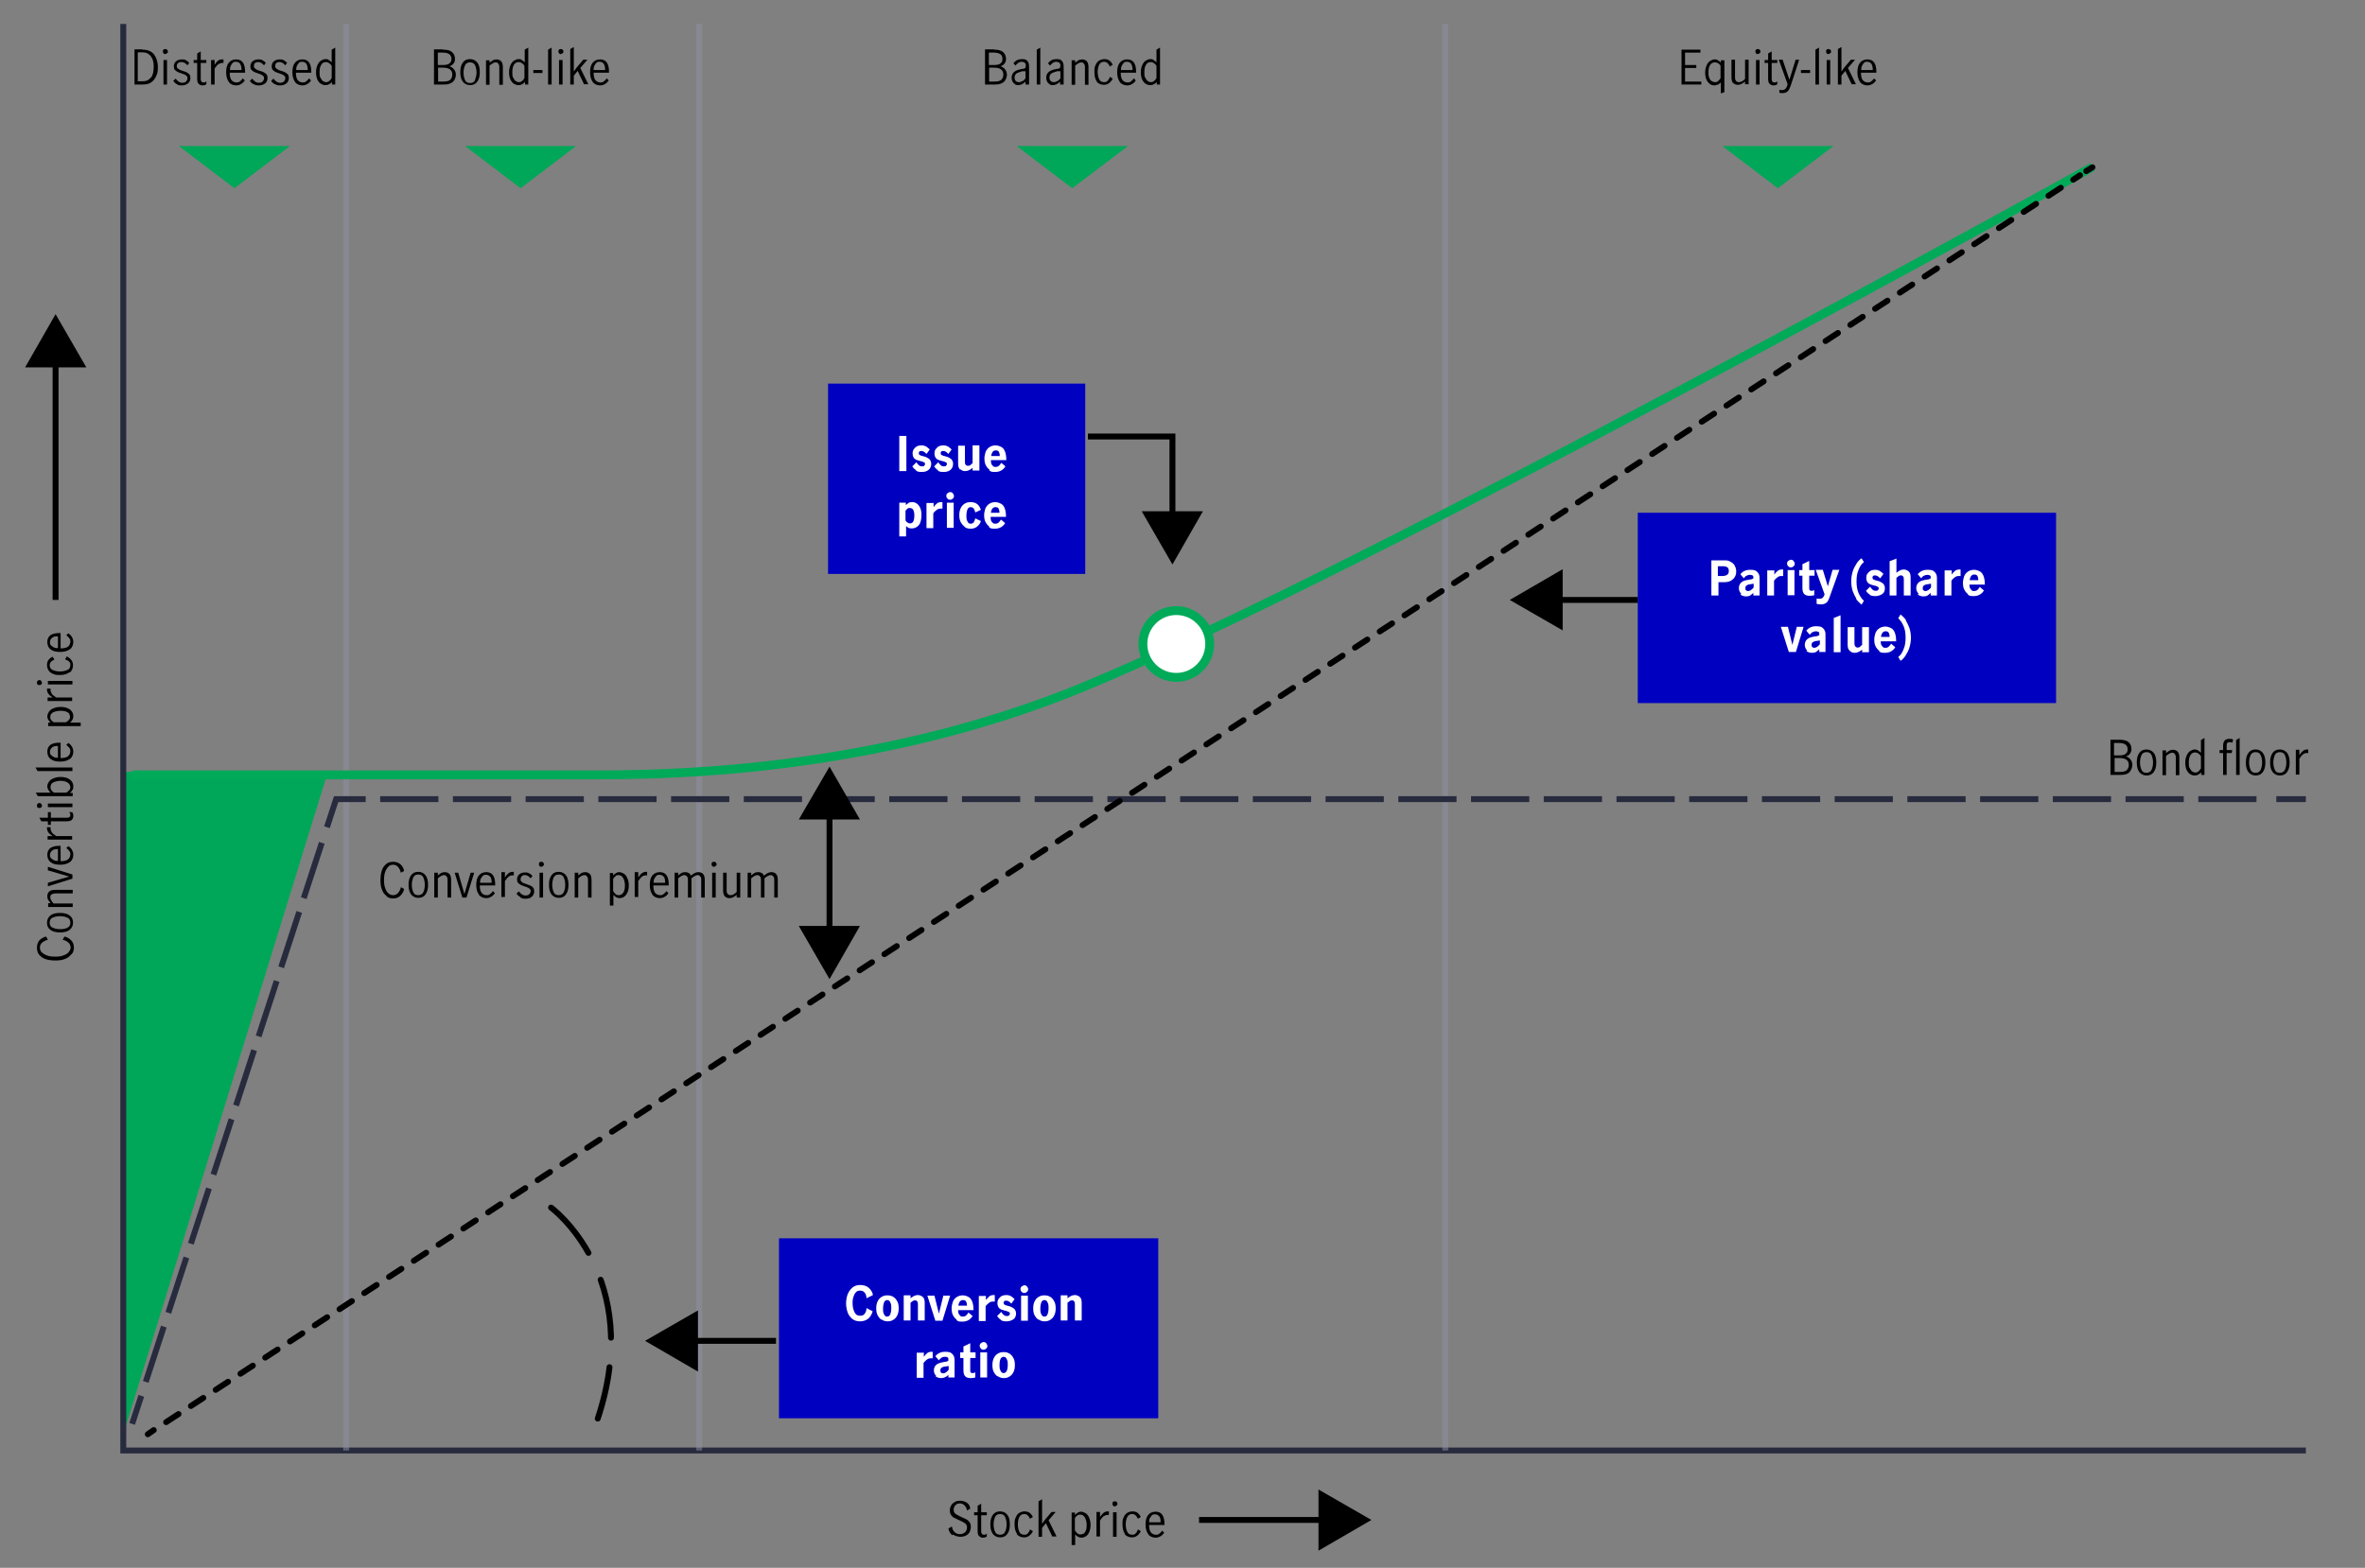 <?xml version="1.0" encoding="UTF-8"?>
<svg id="main" xmlns="http://www.w3.org/2000/svg" version="1.1" viewBox="0 0 800 530.5">
  <rect x="0" y="0" width="800" height="530.5" fill="#808080" stroke="none"/>
  <!-- Generator: Adobe Illustrator 29.7.1, SVG Export Plug-In . SVG Version: 2.1.1 Build 8)  -->
  <defs>
    <style>
      .st0 {
        stroke-dasharray: 5 5;
      }

      .st0, .st1, .st2 {
        stroke-linecap: round;
        stroke-linejoin: round;
      }

      .st0, .st1, .st2, .st3, .st4, .st5, .st6, .st7, .st8 {
        fill: none;
      }

      .st0, .st1, .st2, .st3, .st4, .st5, .st7, .st8 {
        stroke-width: 2px;
      }

      .st0, .st1, .st2, .st4 {
        stroke: #000;
      }

      .st9 {
        fill: #00a758;
      }

      .st1 {
        stroke-dasharray: 20 10;
      }

      .st3 {
        isolation: isolate;
        opacity: .5;
        stroke: #8e90a2;
      }

      .st3, .st10, .st4, .st5, .st6, .st7, .st8 {
        stroke-miterlimit: 10;
      }

      .st11, .st10 {
        fill: #fff;
      }

      .st12 {
        fill: #0000c1;
      }

      .st10, .st6 {
        stroke: #00aa59;
        stroke-width: 3px;
      }

      .st5, .st7, .st8 {
        stroke: #282b3e;
      }

      .st7 {
        stroke-dasharray: 19.7 4.9;
      }

      .st8 {
        stroke-dasharray: 19.7 4.9;
      }
    </style>
  </defs>
  <rect class="st12" x="280.1" y="129.8" width="87" height="64.4"/>
  <rect class="st12" x="554" y="173.5" width="141.5" height="64.4"/>
  <polygon class="st9" points="41.7 261.1 41.7 485.3 110.6 262.2 41.7 261.1"/>
  <polyline class="st5" points="41.7 8.1 41.7 490.8 780 490.8"/>
  <line class="st3" x1="488.9" y1="8.1" x2="488.9" y2="490.8"/>
  <line class="st3" x1="236.5" y1="8.1" x2="236.5" y2="490.8"/>
  <line class="st3" x1="117.1" y1="8.1" x2="117.1" y2="490.8"/>
  <g>
    <line class="st5" x1="44.7" y1="481.8" x2="47.8" y2="472.3"/>
    <line class="st7" x1="49.3" y1="467.6" x2="109.8" y2="282.3"/>
    <polyline class="st5" points="110.6 279.9 113.7 270.4 123.7 270.4"/>
    <line class="st8" x1="128.6" y1="270.4" x2="767.5" y2="270.4"/>
    <line class="st5" x1="770" y1="270.4" x2="780" y2="270.4"/>
  </g>
  <polygon class="st9" points="79.3 49.4 60.5 49.4 79.3 63.7 98.1 49.4 79.3 49.4"/>
  <polygon class="st9" points="176.1 49.4 157.3 49.4 176.1 63.7 194.9 49.4 176.1 49.4"/>
  <polygon class="st9" points="362.7 49.4 343.9 49.4 362.7 63.7 381.6 49.4 362.7 49.4"/>
  <polygon class="st9" points="601.4 49.4 582.6 49.4 601.4 63.7 620.2 49.4 601.4 49.4"/>
  <g>
    <path d="M48.1,16.8c1.8,0,3.1.5,4,1.6.8,1.1,1.3,2.5,1.3,4.3s-.2,2.2-.6,3.1-1,1.6-1.7,2.1-1.7.7-2.8.7h-2.8v-11.9h2.7ZM51.1,26.3c.6-.9.9-2.1.9-3.7s-.3-2.7-1-3.6-1.6-1.3-2.9-1.3h-1.5v9.8h1.6c1.3,0,2.2-.4,2.8-1.3h0Z"/>
    <path d="M55.3,18c-.2-.2-.2-.4-.2-.6s0-.4.2-.6.4-.2.6-.2.4,0,.6.2c.2.2.3.4.3.6s0,.4-.3.6-.4.3-.6.3-.4,0-.6-.3ZM55.3,20.3h1.2v8.3h-1.2v-8.3Z"/>
    <path d="M59.9,28.5c-.5-.2-.9-.6-1.3-1.1l.8-.8c.3.4.6.7,1,1s.8.4,1.3.4.9-.1,1.2-.4.5-.6.5-1.1,0-.6-.3-.8c-.2-.2-.4-.4-.7-.5-.3-.1-.6-.2-1.1-.4-.5-.2-1-.3-1.3-.5s-.6-.4-.9-.7c-.2-.3-.3-.7-.3-1.2,0-.7.3-1.3.8-1.7s1.2-.6,1.9-.6,1,0,1.4.3c.4.2.8.5,1.1.9l-.6.8c-.6-.7-1.2-1.1-2-1.1s-.8.1-1.1.3c-.3.2-.5.6-.5,1s0,.6.3.8c.2.2.4.3.7.5s.6.2,1.1.4c.5.2,1,.3,1.3.5s.6.4.9.7c.2.3.3.7.3,1.2,0,.8-.3,1.4-.8,1.8-.5.4-1.2.7-2.1.7s-1.2-.1-1.7-.4h0Z"/>
    <path d="M67.1,28.3c-.3-.4-.4-1-.4-1.8v-5.2h-1.2v-1h1.2v-2.2l1.2-.7v2.9h1.9v1h-1.9v5.4c0,.8.3,1.2.9,1.2s.7-.1,1-.4v1c-.4.3-.8.4-1.3.4s-1.1-.2-1.3-.6h0Z"/>
    <path d="M72.6,20.3v1.6c.4-.6.8-1.1,1.2-1.4s.8-.4,1.4-.4.3,0,.4,0v1.2c-.2,0-.4,0-.5,0-.4,0-.8.2-1.2.4s-.8.8-1.3,1.5v5.4h-1.2v-8.3h1.2,0Z"/>
    <path d="M77.4,27.7c-.6-.8-.9-1.9-.9-3.3s.3-2.5.9-3.2,1.4-1.1,2.5-1.1,1.8.4,2.3,1.1c.5.8.7,1.8.7,3s0,.3,0,.4h-5.2c0,1.1.2,2,.6,2.5.4.5,1,.8,1.7.8s.8-.1,1.2-.4c.4-.3.7-.6.9-1l.7.7c-.3.5-.7.9-1.2,1.2-.5.3-1.1.5-1.7.5-1,0-1.9-.4-2.5-1.1h0ZM81.3,21.7c-.3-.5-.8-.8-1.5-.8s-.8.1-1.1.4c-.3.3-.5.6-.7,1.1-.2.4-.2.9-.2,1.3h3.9c0-.8-.1-1.4-.4-2h0Z"/>
    <path d="M85.8,28.5c-.5-.2-.9-.6-1.3-1.1l.8-.8c.3.4.6.7,1,1s.8.4,1.3.4.9-.1,1.2-.4.5-.6.5-1.1,0-.6-.3-.8c-.2-.2-.4-.4-.7-.5-.3-.1-.6-.2-1.1-.4-.5-.2-1-.3-1.3-.5s-.6-.4-.9-.7c-.2-.3-.3-.7-.3-1.2,0-.7.3-1.3.8-1.7s1.2-.6,1.9-.6,1,0,1.4.3c.4.2.8.5,1.1.9l-.6.8c-.6-.7-1.2-1.1-1.9-1.1s-.8.1-1.1.3c-.3.2-.4.6-.4,1s0,.6.3.8c.2.2.4.3.7.5s.6.2,1.1.4c.6.2,1,.3,1.3.5s.6.4.9.7c.2.3.3.7.3,1.2,0,.8-.3,1.4-.8,1.8-.5.4-1.2.7-2.1.7s-1.2-.1-1.7-.4h0Z"/>
    <path d="M93,28.5c-.5-.2-.9-.6-1.3-1.1l.8-.8c.3.4.6.7,1,1s.8.4,1.3.4.9-.1,1.2-.4.5-.6.5-1.1,0-.6-.3-.8c-.2-.2-.4-.4-.7-.5-.3-.1-.6-.2-1.1-.4-.5-.2-1-.3-1.3-.5s-.6-.4-.9-.7c-.2-.3-.3-.7-.3-1.2,0-.7.3-1.3.8-1.7s1.2-.6,1.9-.6,1,0,1.4.3c.4.2.8.5,1.1.9l-.6.8c-.6-.7-1.2-1.1-1.9-1.1s-.8.1-1.1.3c-.3.2-.4.6-.4,1s0,.6.3.8c.2.2.4.3.7.5s.6.2,1.1.4c.6.2,1,.3,1.3.5s.6.4.9.7c.2.3.3.7.3,1.2,0,.8-.3,1.4-.8,1.8-.5.4-1.2.7-2.1.7s-1.2-.1-1.7-.4h0Z"/>
    <path d="M99.8,27.7c-.6-.8-.9-1.9-.9-3.3s.3-2.5.9-3.2,1.4-1.1,2.5-1.1,1.8.4,2.3,1.1c.5.8.7,1.8.7,3s0,.3,0,.4h-5.2c0,1.1.2,2,.6,2.5.4.5,1,.8,1.7.8s.8-.1,1.2-.4c.4-.3.7-.6.9-1l.7.7c-.3.5-.7.9-1.2,1.2-.5.3-1.1.5-1.7.5-1,0-1.9-.4-2.5-1.1h0ZM103.7,21.7c-.3-.5-.8-.8-1.5-.8s-.8.1-1.1.4c-.3.3-.5.6-.7,1.1-.2.4-.2.9-.2,1.3h3.9c0-.8-.1-1.4-.4-2h0Z"/>
    <path d="M108.6,28.4c-.5-.3-.9-.8-1.2-1.4s-.5-1.5-.5-2.5.2-1.9.5-2.5c.3-.7.7-1.2,1.2-1.5.5-.3,1-.5,1.5-.5s.8,0,1.1.3c.3.2.7.5,1,.8v-4.3l1.2-.7v12.5h-1.1v-.9c-.3.4-.7.7-1,.8-.3.2-.7.3-1.2.3s-1-.1-1.4-.4h0ZM111.4,27.4c.3-.3.6-.6.8-1v-4.1c-.2-.4-.5-.7-.8-.9s-.7-.4-1.1-.4c-.8,0-1.3.3-1.7,1s-.5,1.5-.5,2.5,0,1.3.3,1.8.5.9.8,1.1.7.4,1.1.4.7-.1,1.1-.4h0Z"/>
  </g>
  <g>
    <path d="M24,323c-.5.7-1.2,1.2-2.1,1.5-.9.4-2,.5-3.3.5s-2.4-.2-3.3-.5-1.6-.9-2.1-1.5-.7-1.5-.7-2.4.3-1.8.8-2.4c.6-.6,1.3-1.1,2.3-1.3l.6,1.1c-.8.2-1.4.5-1.9.9-.5.4-.8,1-.8,1.7s.2,1.2.6,1.6,1,.8,1.8,1.1,1.7.4,2.8.4,1.9-.1,2.7-.4,1.4-.6,1.8-1.1c.4-.5.7-1,.7-1.6s-.3-1.3-.8-1.7c-.5-.4-1.2-.8-1.9-.9l.6-1.1c1,.2,1.7.7,2.3,1.3s.9,1.5.9,2.4-.2,1.7-.8,2.3h0Z"/>
    <path d="M23.6,314.6c-.8.6-1.8.9-3.3.9s-2.5-.3-3.3-.9c-.8-.6-1.1-1.4-1.1-2.4s.4-1.8,1.1-2.4,1.8-.9,3.3-.9,2.5.3,3.3.9c.8.6,1.1,1.4,1.1,2.4s-.4,1.8-1.1,2.4ZM22.8,310.5c-.7-.3-1.5-.5-2.5-.5s-1.8.2-2.5.5-1,.9-1,1.7.3,1.4,1,1.7c.7.3,1.5.5,2.5.5s1.8-.1,2.5-.5c.7-.3,1-.9,1-1.7s-.3-1.4-1-1.7h0Z"/>
    <path d="M16.2,305.6h.9c-.3-.4-.6-.8-.8-1.1s-.3-.8-.3-1.3.2-1.1.6-1.5c.4-.4,1.1-.6,2-.6h6v1.2h-5.9c-.4,0-.8.1-1.2.3-.3.2-.5.5-.5,1,0,.6.4,1.3,1.1,2.1h6.5v1.2h-8.3v-1.2h0Z"/>
    <path d="M16.2,300v-1.3l7.2-2.1h0s-7.2-2.1-7.2-2.1v-1.2l8.3,2.6v1.4l-8.3,2.6h0Z"/>
    <path d="M23.6,291.7c-.8.6-1.9.9-3.3.9s-2.5-.3-3.2-.9c-.8-.6-1.1-1.5-1.1-2.5s.4-1.8,1.1-2.3c.8-.5,1.8-.7,3-.7s.3,0,.4,0v5.2c1.1,0,2-.2,2.5-.6.5-.4.8-1,.8-1.7s-.1-.8-.4-1.2c-.3-.4-.6-.7-1-.9l.7-.7c.5.3.9.7,1.2,1.2s.5,1.1.5,1.7c0,1-.4,1.9-1.1,2.5h0ZM17.7,287.8c-.5.3-.8.8-.8,1.5s.1.8.4,1.1c.3.3.6.5,1,.7s.9.2,1.3.2v-4c-.8,0-1.5.1-2,.5h0Z"/>
    <path d="M16.2,282.9h1.6c-.6-.4-1.1-.8-1.4-1.2s-.5-.9-.5-1.4,0-.3,0-.4h1.2c0,.2,0,.4,0,.5,0,.4.2.8.4,1.2s.8.8,1.5,1.3h5.4v1.2h-8.3v-1.2h0Z"/>
    <path d="M24.2,277.5c-.4.3-1,.4-1.8.4h-5.2v1.2h-1v-1.2h-2.2l-.7-1.2h2.9v-1.9h1v1.9h5.4c.8,0,1.2-.3,1.2-.9s-.1-.6-.4-1h1c.3.4.4.8.4,1.3s-.2,1.1-.6,1.4h0Z"/>
    <path d="M13.9,273.2c-.2.2-.4.2-.6.2s-.4,0-.6-.2-.2-.4-.2-.6,0-.4.2-.6c.2-.2.4-.3.6-.3s.4,0,.6.3c.2.2.3.4.3.6s0,.4-.3.6ZM16.2,273.1v-1.2h8.3v1.2h-8.3Z"/>
    <path d="M24.5,267.3c-.2.3-.5.7-.8,1h.9v1.1h-11.8l-.7-1.2h5c-.7-.7-1.1-1.4-1.1-2.1s.2-1,.5-1.5c.3-.5.8-.9,1.5-1.2.7-.3,1.5-.5,2.5-.5s1.9.2,2.5.5,1.1.7,1.4,1.2.4,1,.4,1.5,0,.8-.3,1.2h0ZM23.4,265.3c-.2-.3-.6-.6-1.1-.8-.5-.2-1.1-.3-1.8-.3s-1.7.2-2.4.5-1,.9-1,1.6.1.8.3,1.1c.2.3.5.6.9.8h4.1c.4-.2.7-.5,1-.8.3-.3.4-.7.4-1s-.1-.7-.3-1h0Z"/>
    <path d="M12.7,260.9l-.7-1.2h12.5v1.2h-11.8,0Z"/>
    <path d="M23.6,256.8c-.8.6-1.9.9-3.3.9s-2.5-.3-3.2-.9c-.8-.6-1.1-1.5-1.1-2.5s.4-1.8,1.1-2.3,1.8-.7,3-.7.3,0,.4,0v5.2c1.1,0,2-.2,2.5-.6.5-.4.8-1,.8-1.7s-.1-.8-.4-1.2c-.3-.4-.6-.7-1-.9l.7-.7c.5.3.9.7,1.2,1.2.3.5.5,1.1.5,1.7,0,1-.4,1.9-1.1,2.5h0ZM17.7,252.9c-.5.3-.8.8-.8,1.5s.1.8.4,1.1c.3.3.6.5,1,.7s.9.2,1.3.2v-4c-.8,0-1.5.1-2,.5h0Z"/>
    <path d="M16.2,244.5h.9c-.3-.3-.6-.7-.8-1s-.3-.7-.3-1.1.2-1,.5-1.5c.3-.5.8-.9,1.5-1.2.7-.3,1.5-.5,2.5-.5s1.9.2,2.5.5c.7.3,1.1.7,1.4,1.2s.4,1,.4,1.5c0,.8-.4,1.5-1.1,2.1h3.6v1.2h-11v-1.2h0ZM23.5,241.6c-.2-.3-.6-.6-1.1-.8-.5-.2-1.1-.3-1.9-.3s-1.8.2-2.5.5c-.7.4-1,.9-1,1.6s.1.7.3,1,.5.6.9.8h4.1c.4-.2.7-.5,1-.8s.4-.7.4-1-.1-.7-.3-1h0Z"/>
    <path d="M16.2,236h1.6c-.6-.4-1.1-.8-1.4-1.2s-.5-.9-.5-1.4,0-.3,0-.4h1.2c0,.2,0,.4,0,.5,0,.4.2.8.4,1.2s.8.8,1.5,1.3h5.4v1.2h-8.3v-1.2h0Z"/>
    <path d="M13.9,231.6c-.2.2-.4.2-.6.2s-.4,0-.6-.2c-.2-.2-.2-.4-.2-.6s0-.4.2-.6c.2-.2.4-.3.6-.3s.4,0,.6.3.3.4.3.6,0,.4-.3.6ZM16.2,231.6v-1.2h8.3v1.2h-8.3Z"/>
    <path d="M23.6,227.4c-.8.6-1.8,1-3.3,1s-1.7-.1-2.4-.4c-.7-.3-1.2-.7-1.5-1.2s-.5-1.1-.5-1.8.2-1.3.5-1.7.8-.8,1.4-1.1l.6,1c-.5.2-.8.4-1.1.7s-.5.7-.5,1.1c0,.8.3,1.4,1,1.7.7.3,1.5.5,2.5.5s1.8-.2,2.5-.5c.7-.3,1-.9,1-1.7s-.2-.9-.5-1.2c-.3-.3-.8-.5-1.3-.7l.6-1c.6.3,1.1.7,1.5,1.2s.6,1.1.6,1.8c0,1-.4,1.9-1.1,2.5h0Z"/>
    <path d="M23.6,219.7c-.8.6-1.9.9-3.3.9s-2.5-.3-3.2-.9c-.8-.6-1.1-1.5-1.1-2.5s.4-1.8,1.1-2.3c.8-.5,1.8-.7,3-.7s.3,0,.4,0v5.2c1.1,0,2-.2,2.5-.6.5-.4.8-1,.8-1.7s-.1-.8-.4-1.2c-.3-.4-.6-.7-1-.9l.7-.7c.5.3.9.7,1.2,1.2s.5,1.1.5,1.7c0,1-.4,1.9-1.1,2.5h0ZM17.7,215.8c-.5.3-.8.8-.8,1.5s.1.8.4,1.1c.3.3.6.5,1,.7s.9.2,1.3.2v-4c-.8,0-1.5.1-2,.5h0Z"/>
  </g>
  <g>
    <path d="M149.9,16.8c1.5,0,2.5.3,3.1.9s.9,1.3.9,2.2-.2,1.2-.5,1.6c-.3.4-.8.8-1.4.9.7.2,1.2.6,1.6,1.1.4.5.6,1.1.6,1.8s-.3,1.7-.9,2.3-1.6,1-3,1h-3.5v-11.9h3ZM151.9,21.5c.6-.3.8-.8.8-1.6,0-1.4-1-2.1-2.9-2.1h-1.7v4.2h1.6c.9,0,1.6-.1,2.2-.4ZM152.3,27c.4-.4.7-1,.7-1.7,0-1.6-1-2.4-3.1-2.4h-1.7v4.7h1.7c1.2,0,2-.2,2.4-.6h0Z"/>
    <path d="M156.6,27.7c-.6-.8-.9-1.8-.9-3.3s.3-2.5.9-3.3c.6-.8,1.4-1.1,2.4-1.1s1.8.4,2.4,1.1.9,1.8.9,3.3-.3,2.5-.9,3.3c-.6.8-1.4,1.1-2.4,1.1s-1.8-.4-2.4-1.1ZM160.7,26.9c.3-.7.5-1.5.5-2.4s-.2-1.8-.5-2.4c-.3-.7-.9-1-1.7-1s-1.4.3-1.7,1-.5,1.5-.5,2.5.2,1.8.5,2.5c.3.7.9,1,1.7,1s1.4-.3,1.7-1Z"/>
    <path d="M165.6,20.3v.9c.4-.3.8-.6,1.1-.8.4-.2.8-.3,1.3-.3s1.1.2,1.5.6.6,1.1.6,2v6h-1.2v-5.9c0-.4,0-.8-.3-1.2-.2-.3-.5-.5-.9-.5-.6,0-1.3.4-2.1,1.1v6.5h-1.2v-8.3h1.2Z"/>
    <path d="M173.9,28.4c-.5-.3-.9-.8-1.2-1.4s-.5-1.5-.5-2.5.2-1.9.5-2.5c.3-.7.7-1.2,1.2-1.5.5-.3,1-.5,1.5-.5s.8,0,1.1.3c.3.2.7.5,1,.8v-4.3l1.2-.7v12.5h-1.1v-.9c-.3.4-.7.7-1,.8-.3.2-.7.3-1.2.3s-1-.1-1.4-.4h0ZM176.6,27.4c.3-.3.6-.6.8-1v-4.1c-.2-.4-.5-.7-.8-.9s-.7-.4-1.1-.4c-.8,0-1.3.3-1.7,1s-.5,1.5-.5,2.5,0,1.3.3,1.8.5.9.8,1.1.7.4,1.1.4.7-.1,1.1-.4h0Z"/>
    <path d="M180.4,23.7h3.1v1h-3.1v-1Z"/>
    <path d="M185.4,16.8l1.2-.7v12.5h-1.2v-11.8h0Z"/>
    <path d="M189.1,18c-.2-.2-.2-.4-.2-.6s0-.4.2-.6.4-.2.6-.2.4,0,.6.2c.2.2.3.4.3.6s0,.4-.3.6-.4.3-.6.3-.4,0-.6-.3ZM189.1,20.3h1.2v8.3h-1.2v-8.3Z"/>
    <path d="M197.6,28.6l-2.2-4.6-1.3,1.6v3h-1.2v-12l1.2-.7v6.2c0,.4,0,.9,0,1.6v.5s0,0,0,0c.5-.7.8-1.1,1-1.4l2.2-2.6h1.4l-2.4,2.8,2.7,5.5h-1.4Z"/>
    <path d="M200.5,27.7c-.6-.8-.9-1.9-.9-3.3s.3-2.5.9-3.2,1.4-1.1,2.5-1.1,1.8.4,2.3,1.1c.5.8.7,1.8.7,3s0,.3,0,.4h-5.2c0,1.1.2,2,.6,2.5.4.5,1,.8,1.7.8s.8-.1,1.2-.4c.4-.3.7-.6.9-1l.7.7c-.3.5-.7.9-1.2,1.2-.5.3-1.1.5-1.7.5-1,0-1.9-.4-2.5-1.1h0ZM204.3,21.7c-.3-.5-.8-.8-1.5-.8s-.8.1-1.1.4c-.3.3-.5.6-.7,1.1-.2.4-.2.9-.2,1.3h3.9c0-.8-.1-1.4-.4-2h0Z"/>
  </g>
  <g>
    <path d="M336.3,16.8c1.5,0,2.5.3,3.1.9s.9,1.3.9,2.2-.2,1.2-.5,1.6c-.3.4-.8.8-1.4.9.7.2,1.2.6,1.6,1.1.4.5.6,1.1.6,1.8s-.3,1.7-.9,2.3-1.6,1-3,1h-3.5v-11.9h3ZM338.3,21.5c.6-.3.8-.8.8-1.6,0-1.4-1-2.1-2.9-2.1h-1.7v4.2h1.6c.9,0,1.6-.1,2.2-.4ZM338.7,27c.4-.4.7-1,.7-1.7,0-1.6-1-2.4-3.1-2.4h-1.7v4.7h1.7c1.2,0,2-.2,2.4-.6h0Z"/>
    <path d="M343.4,28.5c-.4-.2-.7-.5-.9-.9-.2-.4-.3-.8-.3-1.3,0-.9.3-1.5.9-2s1.5-.8,2.8-1c.5,0,.8-.2.9-.3s.2-.4.2-.8-.1-.8-.4-1-.6-.3-1-.3-.8.1-1.2.4-.7.6-.9.9l-.7-.8c.8-1,1.7-1.4,2.9-1.4s1.4.2,1.8.6c.4.4.6,1.1.6,1.9v6.1h-1.2v-1c-.4.4-.8.7-1.2.9s-.8.3-1.2.3-.8,0-1.2-.3h0ZM345.9,27.5c.4-.3.7-.6,1-1v-2.4h-1.1c-.9.3-1.6.5-2,.8-.4.3-.6.8-.6,1.3s.1.9.4,1.2c.3.3.7.4,1.1.4s.7-.1,1.1-.4Z"/>
    <path d="M350.7,16.8l1.2-.7v12.5h-1.2v-11.8h0Z"/>
    <path d="M355.1,28.5c-.4-.2-.7-.5-.9-.9-.2-.4-.3-.8-.3-1.3,0-.9.3-1.5.9-2s1.5-.8,2.8-1c.5,0,.8-.2.9-.3s.2-.4.2-.8-.1-.8-.4-1-.6-.3-1-.3-.8.1-1.2.4-.7.6-.9.9l-.7-.8c.8-1,1.7-1.4,2.9-1.4s1.4.2,1.8.6c.4.4.6,1.1.6,1.9v6.1h-1.2v-1c-.4.4-.8.7-1.2.9s-.8.3-1.2.3-.8,0-1.2-.3h0ZM357.7,27.5c.4-.3.7-.6,1-1v-2.4h-1.1c-.9.3-1.6.5-2,.8-.4.3-.6.8-.6,1.3s.1.9.4,1.2c.3.3.7.4,1.1.4s.7-.1,1.1-.4Z"/>
    <path d="M363.7,20.3v.9c.4-.3.8-.6,1.1-.8.4-.2.8-.3,1.3-.3s1.1.2,1.5.6.6,1.1.6,2v6h-1.2v-5.9c0-.4,0-.8-.3-1.2-.2-.3-.5-.5-.9-.5-.6,0-1.3.4-2.1,1.1v6.5h-1.2v-8.3h1.2Z"/>
    <path d="M371.1,27.7c-.6-.8-.9-1.8-.9-3.3s.1-1.7.4-2.4.7-1.2,1.2-1.5,1.1-.5,1.8-.5,1.3.2,1.7.5.8.8,1.1,1.4l-1,.6c-.2-.5-.4-.8-.7-1.1-.3-.3-.7-.5-1.2-.5-.8,0-1.3.3-1.7,1-.3.7-.5,1.5-.5,2.4s.2,1.8.5,2.5.9,1,1.7,1,.9-.2,1.2-.5c.3-.3.6-.8.7-1.3l1,.6c-.3.6-.7,1.1-1.2,1.5s-1.1.6-1.8.6c-1,0-1.9-.4-2.5-1.1h0Z"/>
    <path d="M378.8,27.7c-.6-.8-.9-1.9-.9-3.3s.3-2.5.9-3.2,1.4-1.1,2.5-1.1,1.8.4,2.3,1.1c.5.8.7,1.8.7,3s0,.3,0,.4h-5.2c0,1.1.2,2,.6,2.5.4.5,1,.8,1.7.8s.8-.1,1.2-.4c.4-.3.7-.6.9-1l.7.7c-.3.5-.7.9-1.2,1.2-.5.3-1.1.5-1.7.5-1,0-1.9-.4-2.5-1.1h0ZM382.7,21.7c-.3-.5-.8-.8-1.5-.8s-.8.1-1.1.4c-.3.3-.5.6-.7,1.1-.2.4-.2.9-.2,1.3h3.9c0-.8-.1-1.4-.4-2h0Z"/>
    <path d="M387.6,28.4c-.5-.3-.9-.8-1.2-1.4s-.5-1.5-.5-2.5.2-1.9.5-2.5c.3-.7.7-1.2,1.2-1.5.5-.3,1-.5,1.5-.5s.8,0,1.1.3c.3.2.7.5,1,.8v-4.3l1.2-.7v12.5h-1.1v-.9c-.3.4-.7.7-1,.8-.3.2-.7.3-1.2.3s-1-.1-1.4-.4h0ZM390.4,27.4c.3-.3.6-.6.8-1v-4.1c-.2-.4-.5-.7-.8-.9s-.7-.4-1.1-.4c-.8,0-1.3.3-1.7,1s-.5,1.5-.5,2.5,0,1.3.3,1.8.5.9.8,1.1.7.4,1.1.4.7-.1,1.1-.4h0Z"/>
  </g>
  <g>
    <path class="st11" d="M304.2,147.5h2.4v11.9h-2.4v-11.9Z"/>
    <path class="st11" d="M309.9,159.1c-.5-.3-.9-.7-1.3-1.3l1.4-1.4c.2.4.5.7.8,1,.3.3.7.4,1.1.4s.5,0,.7-.2.3-.3.3-.6-.1-.5-.4-.6-.6-.3-1.2-.4c-.5-.1-1-.3-1.3-.4s-.7-.4-.9-.7-.4-.8-.4-1.4.1-1.1.4-1.5.7-.8,1.1-1,1-.3,1.5-.3,1.1.1,1.6.4c.5.3.8.6,1.2,1l-1.1,1.5c-.6-.7-1.2-1-1.7-1s-.5,0-.7.2c-.2.2-.2.4-.2.6s.1.5.4.6c.2.1.6.3,1.2.4.5.1,1,.3,1.3.5s.7.4.9.7.4.8.4,1.3c0,.9-.3,1.6-.9,2.1s-1.4.7-2.3.7-1.4-.1-1.9-.4h0Z"/>
    <path class="st11" d="M317.3,159.1c-.5-.3-.9-.7-1.3-1.3l1.4-1.4c.2.4.5.7.8,1,.3.3.7.4,1.1.4s.5,0,.7-.2.3-.3.3-.6-.1-.5-.4-.6-.6-.3-1.2-.4c-.5-.1-1-.3-1.3-.4s-.7-.4-.9-.7-.4-.8-.4-1.4.1-1.1.4-1.5.7-.8,1.1-1,1-.3,1.5-.3,1.1.1,1.6.4c.5.3.8.6,1.2,1l-1.1,1.5c-.6-.7-1.2-1-1.7-1s-.5,0-.7.2c-.2.2-.2.4-.2.6s.1.5.4.6c.2.1.6.3,1.2.4.5.1,1,.3,1.3.5s.7.4.9.7.4.8.4,1.3c0,.9-.3,1.6-.9,2.1s-1.4.7-2.3.7-1.4-.1-1.9-.4h0Z"/>
    <path class="st11" d="M324.8,158.9c-.5-.4-.7-1.1-.7-2v-6.1h2.3v5.2c0,.5,0,.9.2,1.2s.4.4.8.4.6,0,.8-.2.5-.4.8-.7v-6h2.3v8.5h-2.3v-.9c-.8.7-1.7,1.1-2.5,1.1s-1.1-.2-1.6-.6h0Z"/>
    <path class="st11" d="M334.7,158.9c-.6-.4-1-1-1.3-1.6s-.4-1.4-.4-2.2.2-1.5.4-2.2c.3-.7.7-1.2,1.3-1.6s1.3-.6,2.1-.6,2,.4,2.6,1.1,1,2,1,3.7v.2h-5.2c0,.4,0,.7.1,1.1s.3.6.6.9.6.3.9.3.8-.1,1.1-.4c.3-.3.6-.6.8-1l1.4,1.2c-.8,1.3-2,1.9-3.5,1.9s-1.5-.2-2-.6h0ZM337.9,152.9c-.2-.4-.6-.5-1.1-.5s-.8.2-1.1.6c-.2.4-.4.8-.4,1.3h2.9c0-.5-.1-1-.3-1.4h0Z"/>
    <path class="st11" d="M306.4,170.1v.8c.4-.4.8-.6,1.1-.8.3-.2.6-.2,1.1-.2s.9.1,1.4.4.9.8,1.2,1.4.5,1.4.5,2.4c0,1.7-.3,2.9-.9,3.6s-1.4,1.1-2.4,1.1-1.3-.3-1.9-.8v3.5h-2.3v-11.4h2.3,0ZM309,176.3c.2-.5.3-1.2.3-1.9s-.1-1.2-.3-1.7-.6-.8-1.2-.8-.6,0-.8.2-.5.4-.7.7v3.3c.2.3.4.6.7.7.2.2.5.3.8.3.6,0,1-.3,1.2-.8h0Z"/>
    <path class="st11" d="M315.8,170.1v1.5c.4-.6.8-1,1.2-1.3.4-.3.9-.4,1.4-.4s.3,0,.4,0v2.2c-.2,0-.4,0-.6,0-.5,0-.9.1-1.3.4s-.8.6-1.2,1.2v5h-2.3v-8.5h2.3Z"/>
    <path class="st11" d="M320.5,168.7c-.3-.3-.4-.6-.4-.9s.1-.7.4-.9.6-.4.9-.4.7.1.9.4.4.6.4.9-.1.7-.4.9c-.3.3-.6.4-.9.4s-.7-.1-.9-.4ZM320.3,170.1h2.3v8.5h-2.3v-8.5Z"/>
    <path class="st11" d="M326.2,178.1c-.6-.4-1-1-1.3-1.6s-.4-1.4-.4-2.2.1-1.5.4-2.2c.3-.7.7-1.2,1.3-1.6s1.2-.6,2.1-.6,1.7.2,2.3.7.9,1.1,1.2,1.9l-1.9.9c-.1-.5-.3-1-.5-1.3s-.6-.5-1.1-.5-.9.3-1.1.9-.3,1.2-.3,1.9,0,1.4.3,1.9c.2.6.6.9,1.1.9s.9-.2,1.1-.5.4-.8.5-1.3l1.9.9c-.2.8-.7,1.4-1.3,1.9-.6.5-1.4.7-2.2.7s-1.5-.2-2-.6h0Z"/>
    <path class="st11" d="M334.6,178.1c-.6-.4-1-1-1.3-1.6s-.4-1.4-.4-2.2.2-1.5.4-2.2c.3-.7.7-1.2,1.3-1.6s1.3-.6,2.1-.6,2,.4,2.6,1.1,1,2,1,3.7v.2h-5.2c0,.4,0,.7.1,1.1s.3.6.6.9.6.3.9.3.8-.1,1.1-.4c.3-.3.6-.6.8-1l1.4,1.2c-.8,1.3-2,1.9-3.5,1.9s-1.5-.2-2-.6h0ZM337.8,172.1c-.2-.4-.6-.5-1.1-.5s-.8.2-1.1.6c-.2.4-.4.8-.4,1.3h2.9c0-.5-.1-1-.3-1.4h0Z"/>
  </g>
  <g>
    <path class="st11" d="M583.4,189.6c.8,0,1.4.1,2,.5.6.3,1.1.7,1.4,1.3.3.6.5,1.2.5,1.9s-.1,1.2-.4,1.8c-.3.6-.8,1-1.4,1.4-.7.4-1.6.5-2.6.5h-1.6v4.5h-2.4v-11.9h4.6,0ZM584.2,194.5c.4-.2.6-.7.6-1.3,0-1.1-.6-1.6-1.9-1.6h-1.8v3.3h1.4c.7,0,1.3-.1,1.7-.4Z"/>
    <path class="st11" d="M589,200.9c-.5-.5-.8-1.1-.8-1.9s.3-1.5.9-2,1.5-.7,2.8-.9c.4,0,.7-.1.8-.2.2,0,.3-.1.4-.2,0-.1,0-.2,0-.4s0-.5-.3-.6-.4-.2-.8-.2-.8.1-1.2.3-.7.5-.9.9l-1.2-1.4c.8-1,1.9-1.5,3.3-1.5s1.9.2,2.4.7.8,1.1.8,2v6h-2.1v-.9c-.4.4-.8.7-1.1.9s-.8.3-1.3.3c-.8,0-1.5-.2-2-.7h0ZM593.2,198.8v-1.3h0l-1.2.2c-.5,0-.9.2-1.2.4s-.4.5-.4.9,0,.5.2.7.4.3.7.3c.6,0,1.2-.4,1.8-1.1h0Z"/>
    <path class="st11" d="M600.2,192.9v1.5c.4-.6.8-1,1.2-1.3s.9-.4,1.4-.4.3,0,.4,0v2.2c-.2,0-.4,0-.6,0-.5,0-.9.1-1.3.4s-.8.6-1.2,1.2v5h-2.3v-8.5h2.3Z"/>
    <path class="st11" d="M604.9,191.6c-.3-.3-.4-.6-.4-.9s.1-.7.4-.9.6-.4.9-.4.7.1.9.4.4.6.4.9-.1.7-.4.9c-.3.3-.6.4-.9.4s-.7-.1-.9-.4ZM604.7,192.9h2.3v8.5h-2.3v-8.5Z"/>
    <path class="st11" d="M610.3,201c-.4-.4-.6-1.1-.6-2v-4.2h-1.1v-1.9h1.1v-2l2.3-1.1v3.1h1.8v1.9h-1.8v4.3c0,.2,0,.4.2.6.1.2.3.2.6.2s.6,0,.9-.3v1.8c-.4.1-.9.2-1.5.2-.9,0-1.5-.2-1.9-.6h0Z"/>
    <path class="st11" d="M614.5,204.4v-1.9c.2,0,.3.1.5.1s.3,0,.5,0c.5,0,.8-.1,1.1-.4s.4-.6.6-1.1l-3-8.3h2.4l1.7,5.6h0l1.6-5.6h2.3l-3.3,9.2c-.2.6-.4,1-.6,1.4-.2.3-.5.6-.9.8s-.8.3-1.4.3-.9,0-1.4-.2h0Z"/>
    <path class="st11" d="M628,202.7c-.5-.8-.9-1.7-1.3-2.7-.3-1-.5-2.1-.5-3.3s.2-2.3.5-3.3.8-1.9,1.3-2.7,1.1-1.4,1.7-1.8l.8,1.3c-.8.6-1.4,1.5-1.8,2.6-.5,1.1-.7,2.4-.7,3.9s.2,2.9.7,4,1.1,2,1.8,2.6l-.8,1.3c-.6-.5-1.2-1.1-1.8-1.8h0Z"/>
    <path class="st11" d="M632.5,201.2c-.5-.3-.9-.7-1.3-1.3l1.4-1.4c.2.4.5.7.8,1,.3.3.7.4,1.1.4s.5,0,.7-.2.3-.3.3-.6-.1-.5-.4-.6-.6-.3-1.2-.4c-.5-.1-1-.3-1.3-.4s-.7-.4-.9-.7-.4-.8-.4-1.4.1-1.1.4-1.5.7-.8,1.1-1,1-.3,1.5-.3,1.1.1,1.6.4.8.6,1.2,1l-1.1,1.5c-.6-.7-1.2-1-1.7-1s-.5,0-.7.2-.2.4-.2.6.1.5.4.6c.2.1.6.3,1.2.4.5.1,1,.3,1.3.5.3.2.7.4.9.7.2.3.4.8.4,1.3,0,.9-.3,1.6-.9,2s-1.4.7-2.3.7-1.4-.1-1.9-.4h0Z"/>
    <path class="st11" d="M641.5,189v4.8c.4-.3.8-.6,1.2-.8s.8-.3,1.3-.3,1.1.2,1.6.6c.5.4.7,1.1.7,2.1v6.1h-2.3v-5.2c0-.5,0-.9-.2-1.2s-.4-.4-.7-.4-.6,0-.8.2c-.3.2-.5.4-.8.6v6h-2.3v-11.6l2.3-.9h0Z"/>
    <path class="st11" d="M649,200.9c-.5-.5-.8-1.1-.8-1.9s.3-1.5.9-2,1.5-.7,2.8-.9c.4,0,.7-.1.8-.2s.3-.1.4-.2c0-.1,0-.2,0-.4s0-.5-.3-.6-.4-.2-.8-.2-.8.1-1.2.3-.7.5-.9.9l-1.2-1.4c.8-1,1.9-1.5,3.3-1.5s1.9.2,2.4.7.8,1.1.8,2v6h-2.1v-.9c-.4.4-.8.7-1.1.9s-.8.3-1.3.3c-.8,0-1.5-.2-2-.7h0ZM653.2,198.8v-1.3h0l-1.2.2c-.5,0-.9.2-1.2.4s-.4.5-.4.9,0,.5.2.7.4.3.7.3c.6,0,1.2-.4,1.8-1.1h0Z"/>
    <path class="st11" d="M660.2,192.9v1.5c.4-.6.8-1,1.2-1.3.4-.3.9-.4,1.4-.4s.3,0,.4,0v2.2c-.2,0-.4,0-.6,0-.5,0-.9.1-1.3.4s-.8.6-1.2,1.2v5h-2.3v-8.5h2.3Z"/>
    <path class="st11" d="M665.7,201c-.6-.4-1-1-1.3-1.6s-.4-1.4-.4-2.2.2-1.5.4-2.2c.3-.7.7-1.2,1.3-1.6s1.3-.6,2.1-.6,2,.4,2.6,1.1,1,2,1,3.7v.2h-5.2c0,.4,0,.7.1,1s.3.6.6.9.6.3.9.3.8-.1,1.1-.4c.3-.3.6-.6.8-1l1.4,1.2c-.8,1.3-2,1.9-3.5,1.9s-1.5-.2-2-.6h0ZM668.9,194.9c-.2-.4-.6-.5-1.1-.5s-.8.2-1.1.6c-.2.4-.4.8-.4,1.3h2.9c0-.5-.1-1-.3-1.4h0Z"/>
    <path class="st11" d="M602.4,212.1h2.4l1.5,6.1h0l1.5-6.1h2.3l-2.6,8.5h-2.4l-2.7-8.5Z"/>
    <path class="st11" d="M611.3,220.1c-.5-.5-.8-1.1-.8-1.9s.3-1.5.9-2,1.5-.7,2.8-.9c.4,0,.7-.1.8-.2s.3-.1.4-.2c0-.1,0-.2,0-.5s0-.5-.3-.6-.4-.2-.8-.2-.8.1-1.2.3c-.3.2-.7.5-.9.9l-1.2-1.4c.8-1,1.9-1.5,3.3-1.5s1.9.2,2.4.7.8,1.1.8,2v6h-2.1v-.9c-.4.4-.8.7-1.1.9s-.8.3-1.3.3c-.8,0-1.5-.2-2-.7h0ZM615.6,218v-1.3h0l-1.2.2c-.5,0-.9.2-1.2.4s-.4.5-.4.9,0,.5.2.7.4.3.7.3c.6,0,1.2-.4,1.8-1.1h0Z"/>
    <path class="st11" d="M620.3,209.1l2.3-.9v12.5h-2.3v-11.5Z"/>
    <path class="st11" d="M625.7,220.2c-.5-.4-.7-1.1-.7-2v-6h2.3v5.2c0,.5,0,.9.2,1.2s.4.5.8.5.6,0,.8-.2.5-.4.8-.7v-6h2.3v8.5h-2.3v-.9c-.8.7-1.7,1.1-2.5,1.1s-1.1-.2-1.6-.6h0Z"/>
    <path class="st11" d="M635.7,220.2c-.6-.4-1-1-1.3-1.6s-.4-1.4-.4-2.2.2-1.5.4-2.2c.3-.7.7-1.2,1.3-1.6s1.3-.6,2.1-.6,2,.4,2.6,1.1,1,2,1,3.7v.2h-5.2c0,.4,0,.7.1,1s.3.6.6.9.6.3.9.3.8-.1,1.1-.4c.3-.3.6-.6.8-1l1.4,1.2c-.8,1.3-2,1.9-3.5,1.9s-1.5-.2-2-.6h0ZM638.9,214.1c-.2-.4-.6-.5-1.1-.5s-.8.2-1.1.6c-.2.4-.4.8-.4,1.3h2.9c0-.5-.1-1-.3-1.4h0Z"/>
    <path class="st11" d="M644.6,209.8c.5.8.9,1.7,1.3,2.7.3,1,.5,2.1.5,3.3s-.2,2.3-.5,3.3-.8,1.9-1.3,2.7-1.1,1.4-1.7,1.8l-.8-1.3c.8-.6,1.4-1.5,1.8-2.6.5-1.1.7-2.4.7-3.9s-.2-2.9-.7-4-1.1-2-1.8-2.6l.8-1.3c.6.5,1.2,1.1,1.8,1.8h0Z"/>
  </g>
  <rect class="st12" x="263.5" y="419" width="128.3" height="60.9"/>
  <g>
    <path class="st11" d="M288.3,446.3c-.7-.6-1.3-1.4-1.6-2.3s-.5-1.9-.5-3,.2-2,.5-3c.4-.9.9-1.7,1.6-2.3s1.6-.9,2.7-.9,2.1.3,2.8.9,1.3,1.4,1.5,2.5l-2.2,1.1c0-.8-.2-1.4-.6-1.9s-.9-.7-1.6-.7-1.1.2-1.5.7c-.4.5-.6,1-.8,1.7s-.2,1.3-.2,1.9c0,1.1.2,2,.6,2.9s1,1.3,1.9,1.3,1.2-.2,1.6-.7c.4-.5.6-1.1.6-1.9l2.1,1.1c-.3,1-.8,1.9-1.5,2.5-.8.6-1.7.9-2.8.9s-2-.3-2.7-.9h0Z"/>
    <path class="st11" d="M298.1,446.5c-.6-.4-1-1-1.3-1.6s-.4-1.4-.4-2.2.1-1.5.4-2.2c.3-.7.7-1.2,1.3-1.6s1.2-.6,2.1-.6,1.5.2,2.1.6c.6.4,1,1,1.3,1.6s.4,1.4.4,2.2-.1,1.5-.4,2.2c-.3.7-.7,1.2-1.3,1.6-.6.4-1.2.6-2,.6s-1.5-.2-2-.6ZM301.2,444.6c.2-.6.3-1.2.3-1.9s0-1.4-.3-1.9c-.2-.6-.6-.9-1.1-.9s-.9.3-1.1.9-.3,1.2-.3,1.9,0,1.4.3,1.9c.2.6.6.9,1.1.9s.9-.3,1.1-.9h0Z"/>
    <path class="st11" d="M308,438.4v.9c.4-.3.8-.6,1.2-.8s.8-.3,1.3-.3,1.1.2,1.6.6c.5.4.7,1.1.7,2v6h-2.3v-5.2c0-.5,0-.9-.2-1.2s-.4-.4-.7-.4-.6,0-.8.2c-.3.2-.5.4-.8.6v6h-2.3v-8.5h2.3Z"/>
    <path class="st11" d="M313.7,438.4h2.4l1.5,6.1h0l1.5-6.1h2.3l-2.6,8.5h-2.4l-2.7-8.5Z"/>
    <path class="st11" d="M323.6,446.5c-.6-.4-1-1-1.3-1.6s-.4-1.4-.4-2.2.2-1.5.4-2.2c.3-.7.7-1.2,1.3-1.6s1.3-.6,2.1-.6,2,.4,2.6,1.1,1,2,1,3.7v.2h-5.2c0,.4,0,.7.1,1s.3.6.6.9.6.3.9.3.8-.1,1.1-.4c.3-.3.6-.6.8-1l1.4,1.2c-.8,1.3-2,1.9-3.5,1.9s-1.5-.2-2-.6h0ZM326.8,440.4c-.2-.4-.6-.5-1.1-.5s-.8.2-1.1.6c-.2.4-.4.8-.4,1.3h2.9c0-.5-.1-1-.3-1.4h0Z"/>
    <path class="st11" d="M333.5,438.4v1.5c.4-.5.8-1,1.2-1.3.4-.3.9-.4,1.4-.4s.3,0,.4,0v2.2c-.2,0-.4,0-.6,0-.5,0-.9.1-1.3.4s-.8.6-1.2,1.2v5h-2.3v-8.5h2.3Z"/>
    <path class="st11" d="M338.6,446.6c-.5-.3-.9-.7-1.3-1.3l1.4-1.4c.2.4.5.7.8,1,.3.3.7.4,1.1.4s.5,0,.7-.2.3-.3.3-.6-.1-.5-.4-.6-.6-.3-1.2-.4c-.5-.1-1-.3-1.3-.4s-.7-.4-.9-.7-.4-.8-.4-1.4.1-1.1.4-1.5.7-.8,1.1-1,1-.3,1.5-.3,1.1.1,1.6.4c.5.3.8.6,1.2,1l-1.1,1.5c-.6-.7-1.2-1-1.7-1s-.5,0-.7.2c-.2.2-.2.4-.2.6s.1.5.4.6c.2.1.6.3,1.2.4.5.1,1,.3,1.3.5s.7.4.9.7.4.8.4,1.3c0,.9-.3,1.6-.9,2s-1.4.7-2.3.7-1.4-.1-1.9-.4h0Z"/>
    <path class="st11" d="M345.6,437.1c-.3-.3-.4-.6-.4-.9s.1-.7.4-.9.6-.4.9-.4.7.1.9.4.4.6.4.9-.1.7-.4.9c-.3.3-.6.4-.9.4s-.7-.1-.9-.4ZM345.4,438.4h2.3v8.5h-2.3v-8.5Z"/>
    <path class="st11" d="M351.2,446.5c-.6-.4-1-1-1.3-1.6s-.4-1.4-.4-2.2.1-1.5.4-2.2c.3-.7.7-1.2,1.3-1.6s1.2-.6,2.1-.6,1.5.2,2.1.6c.6.4,1,1,1.3,1.6s.4,1.4.4,2.2-.1,1.5-.4,2.2c-.3.7-.7,1.2-1.3,1.6-.6.4-1.2.6-2,.6s-1.5-.2-2-.6ZM354.4,444.6c.2-.6.3-1.2.3-1.9s0-1.4-.3-1.9c-.2-.6-.6-.9-1.1-.9s-.9.3-1.1.9-.3,1.2-.3,1.9,0,1.4.3,1.9c.2.6.6.9,1.1.9s.9-.3,1.1-.9h0Z"/>
    <path class="st11" d="M361.1,438.4v.9c.4-.3.8-.6,1.2-.8s.8-.3,1.3-.3,1.1.2,1.6.6c.5.4.7,1.1.7,2v6h-2.3v-5.2c0-.5,0-.9-.2-1.2s-.4-.4-.7-.4-.6,0-.8.2c-.3.2-.5.4-.8.6v6h-2.3v-8.5h2.3Z"/>
    <path class="st11" d="M312.5,457.6v1.5c.4-.5.8-1,1.2-1.3.4-.3.9-.4,1.4-.4s.3,0,.4,0v2.2c-.2,0-.4,0-.6,0-.5,0-.9.1-1.3.4s-.8.6-1.2,1.2v5h-2.3v-8.5h2.3Z"/>
    <path class="st11" d="M316.7,465.6c-.5-.5-.8-1.1-.8-1.9s.3-1.5.9-2c.6-.4,1.5-.7,2.8-.9.4,0,.7-.1.8-.2.2,0,.3-.1.4-.2,0,0,0-.2,0-.5s0-.5-.3-.6c-.2-.2-.4-.2-.8-.2s-.8,0-1.2.3-.7.5-.9.9l-1.2-1.4c.8-1,1.9-1.5,3.3-1.5s1.9.2,2.4.7.8,1.1.8,2v6h-2.1v-.9c-.4.4-.8.7-1.1.8s-.8.3-1.3.3c-.8,0-1.5-.2-2-.7h0ZM320.9,463.5v-1.3h0l-1.2.2c-.5,0-.9.2-1.2.4s-.4.5-.4.9,0,.5.2.7.4.3.7.3c.6,0,1.2-.4,1.8-1.1h0Z"/>
    <path class="st11" d="M326.5,465.7c-.4-.4-.6-1.1-.6-2v-4.2h-1.1v-1.9h1.1v-2l2.3-1.1v3.1h1.8v1.9h-1.8v4.3c0,.2,0,.4.2.6.1.2.3.2.6.2s.6,0,.9-.3v1.8c-.4.1-.9.2-1.5.2-.9,0-1.5-.2-1.9-.6h0Z"/>
    <path class="st11" d="M331.8,456.3c-.3-.3-.4-.6-.4-.9s.1-.7.4-.9.6-.4.9-.4.7.1.9.4.4.6.4.9-.1.7-.4.9c-.3.3-.6.4-.9.4s-.7-.1-.9-.4ZM331.6,457.6h2.3v8.5h-2.3v-8.5Z"/>
    <path class="st11" d="M337.4,465.7c-.6-.4-1-1-1.3-1.6s-.4-1.4-.4-2.2.1-1.5.4-2.2.7-1.2,1.3-1.6c.6-.4,1.2-.6,2.1-.6s1.5.2,2.1.6c.6.4,1,1,1.3,1.6s.4,1.4.4,2.2-.1,1.5-.4,2.2-.7,1.2-1.3,1.6c-.6.4-1.2.6-2,.6s-1.5-.2-2-.6ZM340.6,463.8c.2-.6.3-1.2.3-1.9s0-1.4-.3-1.9c-.2-.6-.6-.9-1.1-.9s-.9.3-1.1.8-.3,1.2-.3,1.9,0,1.4.3,1.9c.2.6.6.9,1.1.9s.9-.3,1.1-.9Z"/>
  </g>
  <g>
    <path d="M568.8,16.8h6.4v1h-5.2v4.2h3.8v1h-3.8v4.6h5.5v1h-6.7v-11.9h0Z"/>
    <path d="M581,28.6c-.3.2-.7.3-1.1.3s-1-.1-1.4-.4-.9-.8-1.2-1.4-.5-1.5-.5-2.5.2-1.9.5-2.5c.3-.7.7-1.2,1.2-1.5.5-.3,1-.5,1.5-.5s.8,0,1.1.3c.3.2.7.4,1,.8v-.8h1.2v10.8l-1.2.4v-3.7c-.3.3-.7.6-1,.8h0ZM581.2,27.4c.3-.3.6-.6.8-.9v-4.3c-.2-.3-.5-.6-.8-.8-.3-.2-.7-.3-1.1-.3-.7,0-1.3.3-1.7,1s-.5,1.5-.5,2.5.1,1.3.3,1.8c.2.5.5.9.9,1.1s.7.3,1.1.3.7-.1,1-.4h0Z"/>
    <path d="M586.3,28.2c-.4-.4-.6-1.1-.6-2v-6h1.2v5.9c0,.4,0,.8.3,1.2.2.3.5.5,1,.5s.7-.1,1.1-.3c.3-.2.7-.5,1-.8v-6.5h1.2v8.3h-1.2v-.9c-.4.3-.8.6-1.2.8s-.8.3-1.3.3-1.1-.2-1.5-.6h0Z"/>
    <path d="M594,18c-.2-.2-.2-.4-.2-.6s0-.4.2-.6.4-.2.6-.2.4,0,.6.2c.2.2.3.4.3.6s0,.4-.3.6-.4.3-.6.3-.4,0-.6-.3ZM594,20.3h1.2v8.3h-1.2v-8.3Z"/>
    <path d="M598.5,28.3c-.3-.4-.4-1-.4-1.8v-5.2h-1.2v-1h1.2v-2.2l1.2-.7v2.9h1.9v1h-1.9v5.4c0,.8.3,1.2.9,1.2s.7-.1,1-.4v1c-.4.3-.8.4-1.3.4s-1.1-.2-1.3-.6h0Z"/>
    <path d="M601.9,31.4v-1c.3,0,.6.1.8.1.6,0,1-.2,1.3-.5.3-.3.5-.8.7-1.5l-3-8.3h1.3l2.3,6.8h0l2.1-6.8h1.2l-2.9,8.9c-.3.8-.6,1.4-1,1.8s-1,.6-1.8.6-.6,0-.9-.1Z"/>
    <path d="M609.2,23.7h3.1v1h-3.1v-1Z"/>
    <path d="M614.1,16.8l1.2-.7v12.5h-1.2v-11.8h0Z"/>
    <path d="M617.9,18c-.2-.2-.2-.4-.2-.6s0-.4.2-.6.4-.2.6-.2.4,0,.6.2c.2.2.3.4.3.6s0,.4-.3.6-.4.3-.6.3-.4,0-.6-.3ZM617.9,20.3h1.2v8.3h-1.2v-8.3Z"/>
    <path d="M626.4,28.6l-2.2-4.6-1.3,1.6v3h-1.2v-12l1.2-.7v6.2c0,.4,0,.9,0,1.6v.5s0,0,0,0c.5-.7.8-1.1,1-1.4l2.2-2.6h1.4l-2.4,2.8,2.7,5.5h-1.4Z"/>
    <path d="M629.2,27.7c-.6-.8-.9-1.9-.9-3.3s.3-2.5.9-3.2,1.4-1.1,2.5-1.1,1.8.4,2.3,1.1.7,1.8.7,3,0,.3,0,.4h-5.2c0,1.1.2,2,.6,2.5.4.5,1,.8,1.7.8s.8-.1,1.2-.4c.4-.3.7-.6.9-1l.7.7c-.3.5-.7.9-1.2,1.2-.5.3-1.1.5-1.7.5-1,0-1.9-.4-2.5-1.1h0ZM633.1,21.7c-.3-.5-.8-.8-1.5-.8s-.8.1-1.1.4c-.3.3-.5.6-.7,1.1-.2.4-.2.9-.2,1.3h3.9c0-.8-.1-1.4-.4-2h0Z"/>
  </g>
  <g>
    <path d="M717,250.3c1.5,0,2.5.3,3.1.9s.9,1.3.9,2.2-.2,1.1-.5,1.6-.8.8-1.4.9c.7.2,1.2.6,1.6,1.1.4.5.6,1.1.6,1.8s-.3,1.7-.9,2.4-1.6,1-3,1h-3.5v-11.9h3ZM718.9,255.1c.6-.3.8-.8.8-1.6,0-1.4-1-2.1-2.9-2.1h-1.7v4.2h1.6c.9,0,1.6-.1,2.2-.4h0ZM719.4,260.6c.4-.4.7-1,.7-1.7,0-1.6-1-2.4-3.1-2.4h-1.7v4.7h1.7c1.2,0,2-.2,2.4-.6h0Z"/>
    <path d="M723.7,261.3c-.6-.8-.9-1.8-.9-3.3s.3-2.5.9-3.3c.6-.8,1.4-1.1,2.4-1.1s1.8.4,2.4,1.1.9,1.9.9,3.3-.3,2.5-.9,3.3c-.6.8-1.4,1.1-2.4,1.1s-1.8-.4-2.4-1.1ZM727.8,260.5c.3-.7.5-1.5.5-2.5s-.2-1.8-.5-2.5c-.3-.7-.9-1-1.7-1s-1.4.3-1.7,1-.5,1.5-.5,2.5.2,1.8.5,2.5c.3.7.9,1,1.7,1s1.4-.4,1.7-1h0Z"/>
    <path d="M732.7,253.9v.9c.4-.3.8-.6,1.1-.8.4-.2.8-.3,1.3-.3s1.1.2,1.5.6.6,1.1.6,2v6h-1.2v-5.9c0-.4,0-.8-.3-1.2-.2-.3-.5-.5-.9-.5-.6,0-1.3.4-2.1,1.1v6.5h-1.2v-8.4h1.2Z"/>
    <path d="M740.9,262c-.5-.3-.9-.8-1.2-1.4s-.5-1.5-.5-2.5.2-1.9.5-2.5c.3-.7.7-1.2,1.2-1.5.5-.3,1-.5,1.5-.5s.8.1,1.1.3c.3.2.7.5,1,.8v-4.3l1.2-.7v12.5h-1.1v-.9c-.3.4-.7.6-1,.8s-.7.3-1.2.3-1-.1-1.4-.4h0ZM743.7,261c.3-.3.6-.6.8-1v-4.1c-.2-.4-.5-.7-.8-.9-.3-.2-.7-.4-1.1-.4-.8,0-1.3.3-1.7,1s-.5,1.5-.5,2.5,0,1.3.3,1.8.5.9.8,1.1.7.4,1.1.4.7-.1,1.1-.4h0Z"/>
    <path d="M750.8,254.8v-1h1.2v-1.5c0-.7.2-1.3.5-1.7s.9-.6,1.6-.6.9,0,1.3.3l-.3,1c-.3-.1-.6-.2-.9-.2s-.6.1-.8.3-.2.5-.2.9v1.5h1.9l-.2,1h-1.7v7.4h-1.2v-7.4h-1.3Z"/>
    <path d="M756.4,250.4l1.2-.7v12.5h-1.2v-11.8h0Z"/>
    <path d="M760.6,261.3c-.6-.8-.9-1.8-.9-3.3s.3-2.5.9-3.3c.6-.8,1.4-1.1,2.4-1.1s1.8.4,2.4,1.1.9,1.9.9,3.3-.3,2.5-.9,3.3c-.6.8-1.4,1.1-2.4,1.1s-1.8-.4-2.4-1.1ZM764.7,260.5c.3-.7.5-1.5.5-2.5s-.2-1.8-.5-2.5c-.3-.7-.9-1-1.7-1s-1.4.3-1.7,1-.5,1.5-.5,2.5.2,1.8.5,2.5c.3.7.9,1,1.7,1s1.4-.4,1.7-1h0Z"/>
    <path d="M768.8,261.3c-.6-.8-.9-1.8-.9-3.3s.3-2.5.9-3.3c.6-.8,1.4-1.1,2.4-1.1s1.8.4,2.4,1.1.9,1.9.9,3.3-.3,2.5-.9,3.3c-.6.8-1.4,1.1-2.4,1.1s-1.8-.4-2.4-1.1ZM772.9,260.5c.3-.7.5-1.5.5-2.5s-.2-1.8-.5-2.5c-.3-.7-.9-1-1.7-1s-1.4.3-1.7,1-.5,1.5-.5,2.5.2,1.8.5,2.5c.3.7.9,1,1.7,1s1.4-.4,1.7-1h0Z"/>
    <path d="M777.8,253.9v1.6c.4-.6.8-1.1,1.2-1.4s.8-.5,1.4-.5.3,0,.4,0v1.2c-.2,0-.4,0-.5,0-.4,0-.8.1-1.2.4s-.8.8-1.3,1.5v5.4h-1.2v-8.4h1.2,0Z"/>
  </g>
  <path class="st6" d="M44.7,262.2h154.3c23.2,0,94.8,0,166.6-29.4,93.7-38.4,342.2-176.3,342.2-176.3"/>
  <circle class="st10" cx="397.9" cy="217.9" r="11.3"/>
  <g>
    <polyline class="st4" points="368 147.7 396.6 147.7 396.6 176"/>
    <polygon points="386.2 173 396.6 191 406.9 173 386.2 173"/>
  </g>
  <g>
    <line class="st4" x1="554" y1="203" x2="525.6" y2="203"/>
    <polygon points="528.6 192.6 510.7 203 528.6 213.3 528.6 192.6"/>
  </g>
  <g>
    <line class="st4" x1="262.5" y1="453.7" x2="233.1" y2="453.7"/>
    <polygon points="236.1 443.4 218.2 453.7 236.1 464.1 236.1 443.4"/>
  </g>
  <g>
    <line class="st4" x1="280.6" y1="274.3" x2="280.6" y2="316.4"/>
    <polygon points="270.2 277.3 280.6 259.4 290.9 277.3 270.2 277.3"/>
    <polygon points="270.2 313.3 280.6 331.3 290.9 313.3 270.2 313.3"/>
  </g>
  <g>
    <line class="st4" x1="18.8" y1="121.3" x2="18.8" y2="203"/>
    <polygon points="8.5 124.3 18.8 106.3 29.2 124.3 8.5 124.3"/>
  </g>
  <g>
    <path d="M322.2,519.5c-.7-.5-1.2-1.3-1.4-2.3l1.2-.7c.1.8.4,1.4.9,1.9s1.1.7,1.8.7,1.2-.2,1.7-.6c.4-.4.7-.9.7-1.6s-.1-.8-.3-1.1c-.2-.3-.5-.5-.9-.7-.3-.2-.8-.4-1.4-.7-.7-.3-1.2-.6-1.7-.8s-.8-.6-1.1-1c-.3-.4-.4-1-.4-1.6s.2-1.2.5-1.7c.3-.5.7-.8,1.2-1.1s1.1-.4,1.8-.4,1.6.2,2.3.7,1,1.1,1.1,2l-1.1.6c-.1-.7-.4-1.3-.8-1.7s-.9-.7-1.6-.7-1.1.2-1.5.6-.6.9-.6,1.5.1.8.3,1.1c.2.3.5.5.9.7.3.2.8.4,1.4.7.7.3,1.3.6,1.7.8.4.2.8.6,1.1,1,.3.4.4,1,.4,1.6s-.2,1.2-.4,1.7c-.3.5-.7.9-1.3,1.2s-1.2.4-1.9.4-1.8-.3-2.5-.8h0Z"/>
    <path d="M331.1,519.7c-.3-.4-.4-1-.4-1.8v-5.2h-1.2v-1h1.2v-2.2l1.2-.7v2.9h1.9v1h-1.9v5.4c0,.8.3,1.2.9,1.2s.7-.1,1-.4v1c-.4.3-.8.4-1.3.4s-1.1-.2-1.3-.6h0Z"/>
    <path d="M335.9,519.1c-.6-.8-.9-1.8-.9-3.3s.3-2.5.9-3.3c.6-.8,1.4-1.1,2.4-1.1s1.8.4,2.4,1.1.9,1.8.9,3.3-.3,2.5-.9,3.3c-.6.8-1.4,1.1-2.4,1.1s-1.8-.4-2.4-1.1ZM340,518.3c.3-.7.5-1.5.5-2.5s-.2-1.8-.5-2.5c-.3-.7-.9-1-1.7-1s-1.4.3-1.7,1-.5,1.5-.5,2.5.2,1.8.5,2.5c.3.7.9,1,1.7,1s1.4-.3,1.7-1h0Z"/>
    <path d="M344.1,519.1c-.6-.8-.9-1.8-.9-3.3s.1-1.7.4-2.4c.3-.7.7-1.2,1.2-1.5s1.1-.5,1.8-.5,1.3.2,1.7.5.8.8,1.1,1.4l-1,.6c-.2-.5-.4-.8-.7-1.1-.3-.3-.7-.5-1.2-.5-.8,0-1.3.3-1.7,1-.3.7-.5,1.5-.5,2.5s.2,1.8.5,2.5.9,1,1.7,1,.9-.2,1.2-.5c.3-.3.6-.8.7-1.3l1,.6c-.3.6-.7,1.1-1.2,1.5s-1.1.6-1.8.6c-1,0-1.9-.4-2.5-1.1h0Z"/>
    <path d="M356,520l-2.2-4.6-1.3,1.6v3h-1.2v-12l1.2-.7v6.2c0,.4,0,.9,0,1.6v.5s0,0,0,0c.5-.7.8-1.1,1-1.4l2.2-2.6h1.4l-2.4,2.8,2.7,5.5h-1.4Z"/>
    <path d="M363.6,511.7v.9c.3-.3.7-.6,1-.8s.7-.3,1.1-.3,1,.2,1.5.5c.5.3.9.8,1.2,1.5.3.7.5,1.5.5,2.5s-.2,1.9-.5,2.5c-.3.7-.7,1.1-1.2,1.4s-1,.4-1.4.4c-.8,0-1.5-.4-2.1-1.1v3.6h-1.2v-11h1.2ZM366.5,519c.3-.2.6-.6.8-1.1.2-.5.3-1.1.3-1.9s-.2-1.8-.6-2.5-.9-1-1.6-1-.7.1-1,.3c-.3.2-.6.5-.8.9v4.1c.2.4.5.7.8,1s.7.4,1.1.4.7-.1,1-.3h0Z"/>
    <path d="M372.1,511.7v1.6c.4-.6.8-1.1,1.2-1.4s.8-.5,1.4-.5.3,0,.4,0v1.2c-.2,0-.4,0-.5,0-.4,0-.8.2-1.2.4s-.8.8-1.3,1.5v5.4h-1.2v-8.3h1.2,0Z"/>
    <path d="M376.5,509.4c-.2-.2-.2-.4-.2-.6s0-.4.2-.6.4-.2.6-.2.4,0,.6.2c.2.2.3.4.3.6s0,.4-.3.6c-.2.2-.4.3-.6.3s-.4,0-.6-.3ZM376.5,511.7h1.2v8.3h-1.2v-8.3Z"/>
    <path d="M380.6,519.1c-.6-.8-.9-1.8-.9-3.3s.1-1.7.4-2.4c.3-.7.7-1.2,1.2-1.5s1.1-.5,1.8-.5,1.3.2,1.7.5.8.8,1.1,1.4l-1,.6c-.2-.5-.4-.8-.7-1.1-.3-.3-.7-.5-1.2-.5-.8,0-1.3.3-1.7,1-.3.7-.5,1.5-.5,2.5s.2,1.8.5,2.5.9,1,1.7,1,.9-.2,1.2-.5c.3-.3.6-.8.7-1.3l1,.6c-.3.6-.7,1.1-1.2,1.5s-1.1.6-1.8.6c-1,0-1.9-.4-2.5-1.1h0Z"/>
    <path d="M388.4,519.1c-.6-.8-.9-1.9-.9-3.3s.3-2.5.9-3.2,1.4-1.1,2.5-1.1,1.8.4,2.3,1.1c.5.8.7,1.8.7,3s0,.3,0,.4h-5.2c0,1.1.2,2,.6,2.5.4.5,1,.8,1.7.8s.8-.1,1.2-.4c.4-.3.7-.6.9-1l.7.7c-.3.5-.7.9-1.2,1.2-.5.3-1.1.5-1.7.5-1,0-1.9-.4-2.5-1.1h0ZM392.2,513.2c-.3-.5-.8-.8-1.5-.8s-.8.1-1.1.4c-.3.3-.5.6-.7,1-.2.4-.2.9-.2,1.3h3.9c0-.8-.1-1.5-.4-2h0Z"/>
  </g>
  <g>
    <line class="st4" x1="449" y1="514.3" x2="405.6" y2="514.3"/>
    <polygon points="446 504 463.9 514.3 446 524.7 446 504"/>
  </g>
  <g>
    <line class="st2" x1="50" y1="485.3" x2="52" y2="483.9"/>
    <line class="st0" x1="56.2" y1="481.2" x2="703.6" y2="59.3"/>
    <line class="st2" x1="705.7" y1="57.9" x2="707.8" y2="56.6"/>
  </g>
  <path class="st1" d="M186.4,408.6s31.8,23.3,15.8,71.4"/>
  <g>
    <path d="M130.7,303.1c-.7-.5-1.2-1.2-1.5-2.1-.4-.9-.5-2-.5-3.3s.2-2.4.5-3.3.9-1.6,1.5-2.1,1.4-.7,2.3-.7,1.8.3,2.4.8,1.1,1.3,1.3,2.3l-1.1.6c-.2-.8-.5-1.4-.9-1.9-.4-.5-1-.8-1.7-.8s-1.2.2-1.6.6-.8,1-1.1,1.8c-.3.8-.4,1.7-.4,2.8s.1,1.9.4,2.7.6,1.4,1.1,1.8c.5.4,1,.6,1.6.6s1.3-.3,1.7-.8.8-1.2.9-1.9l1.1.6c-.2,1-.7,1.7-1.3,2.3s-1.4.9-2.4.9-1.7-.2-2.3-.8h0Z"/>
    <path d="M139.1,302.7c-.6-.8-.9-1.8-.9-3.3s.3-2.5.9-3.3c.6-.8,1.4-1.1,2.4-1.1s1.8.4,2.4,1.1.9,1.9.9,3.3-.3,2.5-.9,3.3c-.6.8-1.4,1.1-2.4,1.1s-1.8-.4-2.4-1.1ZM143.2,301.9c.3-.7.5-1.5.5-2.5s-.2-1.8-.5-2.5c-.3-.7-.9-1-1.7-1s-1.4.3-1.7,1-.5,1.5-.5,2.5.2,1.8.5,2.5c.3.7.9,1,1.7,1s1.4-.4,1.7-1h0Z"/>
    <path d="M148.1,295.3v.9c.4-.3.8-.6,1.1-.8.4-.2.8-.3,1.3-.3s1.1.2,1.5.6.6,1.1.6,2v6h-1.2v-5.9c0-.4,0-.8-.3-1.2-.2-.3-.5-.5-.9-.5-.6,0-1.3.4-2.1,1.1v6.5h-1.2v-8.4h1.2Z"/>
    <path d="M153.7,295.3h1.3l2.1,7.2h0l2.1-7.2h1.2l-2.6,8.4h-1.4l-2.6-8.4h0Z"/>
    <path d="M162,302.7c-.6-.8-.9-1.9-.9-3.3s.3-2.5.9-3.2,1.4-1.1,2.5-1.1,1.8.4,2.3,1.1c.5.8.7,1.8.7,3s0,.3,0,.4h-5.2c0,1.1.2,2,.6,2.5.4.5,1,.8,1.7.8s.8-.1,1.2-.4.7-.6.9-1l.7.7c-.3.5-.7.9-1.2,1.2-.5.3-1.1.5-1.7.5-1,0-1.9-.4-2.5-1.1h0ZM165.9,296.8c-.3-.5-.8-.8-1.5-.8s-.8.1-1.1.4c-.3.3-.5.6-.7,1-.2.4-.2.9-.2,1.3h3.9c0-.8-.1-1.5-.4-2h0Z"/>
    <path d="M170.8,295.3v1.6c.4-.6.8-1.1,1.2-1.4s.8-.5,1.4-.5.3,0,.4,0v1.2c-.2,0-.4,0-.5,0-.4,0-.8.1-1.2.4s-.8.8-1.3,1.5v5.4h-1.2v-8.4h1.2,0Z"/>
    <path d="M176,303.5c-.5-.2-.9-.6-1.3-1.1l.8-.8c.3.4.6.7,1,1s.8.4,1.3.4.9-.1,1.2-.4.5-.6.5-1,0-.6-.3-.8c-.2-.2-.4-.4-.7-.5-.3-.1-.6-.2-1.1-.4-.5-.2-1-.3-1.3-.5s-.6-.4-.9-.7c-.2-.3-.3-.7-.3-1.2,0-.7.3-1.3.8-1.7s1.2-.6,1.9-.6,1,.1,1.4.3c.4.2.8.5,1.1.9l-.6.8c-.6-.7-1.2-1.1-1.9-1.1s-.8.1-1.1.4-.4.6-.4,1,0,.6.3.8c.2.2.4.4.7.5s.6.2,1.1.4c.6.2,1,.4,1.3.5s.6.4.9.7c.2.3.3.7.3,1.2,0,.8-.3,1.4-.8,1.8-.5.5-1.2.7-2.1.7s-1.2-.1-1.7-.4h0Z"/>
    <path d="M182.5,293c-.2-.2-.2-.4-.2-.6s0-.4.2-.6.4-.2.6-.2.4,0,.6.2c.2.2.3.4.3.6s0,.4-.3.6c-.2.2-.4.3-.6.3s-.4,0-.6-.3ZM182.5,295.3h1.2v8.4h-1.2v-8.4Z"/>
    <path d="M186.6,302.7c-.6-.8-.9-1.8-.9-3.3s.3-2.5.9-3.3c.6-.8,1.4-1.1,2.4-1.1s1.8.4,2.4,1.1.9,1.9.9,3.3-.3,2.5-.9,3.3c-.6.8-1.4,1.1-2.4,1.1s-1.8-.4-2.4-1.1ZM190.7,301.9c.3-.7.5-1.5.5-2.5s-.2-1.8-.5-2.5c-.3-.7-.9-1-1.7-1s-1.4.3-1.7,1-.5,1.5-.5,2.5.2,1.8.5,2.5c.3.7.9,1,1.7,1s1.4-.4,1.7-1h0Z"/>
    <path d="M195.6,295.3v.9c.4-.3.8-.6,1.1-.8.4-.2.8-.3,1.3-.3s1.1.2,1.5.6.6,1.1.6,2v6h-1.2v-5.9c0-.4,0-.8-.3-1.2-.2-.3-.5-.5-.9-.5-.6,0-1.3.4-2.1,1.1v6.5h-1.2v-8.4h1.2Z"/>
    <path d="M207.4,295.3v.9c.3-.3.7-.6,1-.8s.7-.3,1.1-.3,1,.2,1.5.5c.5.3.9.8,1.2,1.5.3.7.5,1.5.5,2.5s-.2,1.9-.5,2.5c-.3.6-.7,1.1-1.2,1.4s-1,.4-1.4.4c-.8,0-1.5-.4-2.1-1.1v3.6h-1.2v-11h1.2ZM210.3,302.6c.3-.2.6-.6.8-1.1.2-.5.3-1.1.3-1.9s-.2-1.8-.6-2.5-.9-1-1.6-1-.7.1-1,.4c-.3.2-.6.5-.8.9v4.1c.2.4.5.7.8,1s.7.4,1.1.4.7-.1,1-.3h0Z"/>
    <path d="M215.9,295.3v1.6c.4-.6.8-1.1,1.2-1.4s.8-.5,1.4-.5.3,0,.4,0v1.2c-.2,0-.4,0-.5,0-.4,0-.8.1-1.2.4s-.8.8-1.3,1.5v5.4h-1.2v-8.4h1.2,0Z"/>
    <path d="M220.7,302.7c-.6-.8-.9-1.9-.9-3.3s.3-2.5.9-3.2,1.4-1.1,2.5-1.1,1.8.4,2.3,1.1c.5.8.7,1.8.7,3s0,.3,0,.4h-5.2c0,1.1.2,2,.6,2.5.4.5,1,.8,1.7.8s.8-.1,1.2-.4.7-.6.9-1l.7.7c-.3.5-.7.9-1.2,1.2-.5.3-1.1.5-1.7.5-1,0-1.9-.4-2.5-1.1h0ZM224.6,296.8c-.3-.5-.8-.8-1.5-.8s-.8.1-1.1.4c-.3.3-.5.6-.7,1-.2.4-.2.9-.2,1.3h3.9c0-.8-.1-1.5-.4-2h0Z"/>
    <path d="M229.4,295.3v.9c.4-.3.8-.6,1.1-.8s.8-.3,1.3-.3c.9,0,1.6.4,1.9,1.2.5-.4.9-.7,1.3-.9s.8-.3,1.3-.3,1.2.2,1.5.6c.4.4.6,1.1.6,2v6h-1.2v-6c0-.4,0-.8-.3-1.1-.2-.3-.5-.5-.9-.5-.6,0-1.3.4-2.1,1.1v6.5h-1.2v-6c0-.4,0-.8-.3-1.1-.2-.3-.5-.5-.9-.5-.6,0-1.3.4-2.1,1.1v6.5h-1.2v-8.4h1.2Z"/>
    <path d="M240.9,293c-.2-.2-.2-.4-.2-.6s0-.4.2-.6.4-.2.6-.2.4,0,.6.2c.2.2.3.4.3.6s0,.4-.3.6c-.2.2-.4.3-.6.3s-.4,0-.6-.3ZM240.9,295.3h1.2v8.4h-1.2v-8.4Z"/>
    <path d="M245.2,303.3c-.4-.4-.6-1.1-.6-2v-6h1.2v6c0,.4,0,.8.3,1.1.2.3.5.5,1,.5s.7-.1,1.1-.3c.3-.2.7-.5,1-.8v-6.5h1.2v8.4h-1.2v-.9c-.4.3-.8.6-1.2.8s-.8.3-1.3.3-1.1-.2-1.5-.6h0Z"/>
    <path d="M254.1,295.3v.9c.4-.3.8-.6,1.1-.8s.8-.3,1.3-.3c.9,0,1.6.4,1.9,1.2.5-.4.9-.7,1.3-.9s.8-.3,1.3-.3,1.2.2,1.5.6c.4.4.6,1.1.6,2v6h-1.2v-6c0-.4,0-.8-.3-1.1-.2-.3-.5-.5-.9-.5-.6,0-1.3.4-2.1,1.1v6.5h-1.2v-6c0-.4,0-.8-.3-1.1-.2-.3-.5-.5-.9-.5-.6,0-1.3.4-2.1,1.1v6.5h-1.2v-8.4h1.2Z"/>
  </g>
</svg>